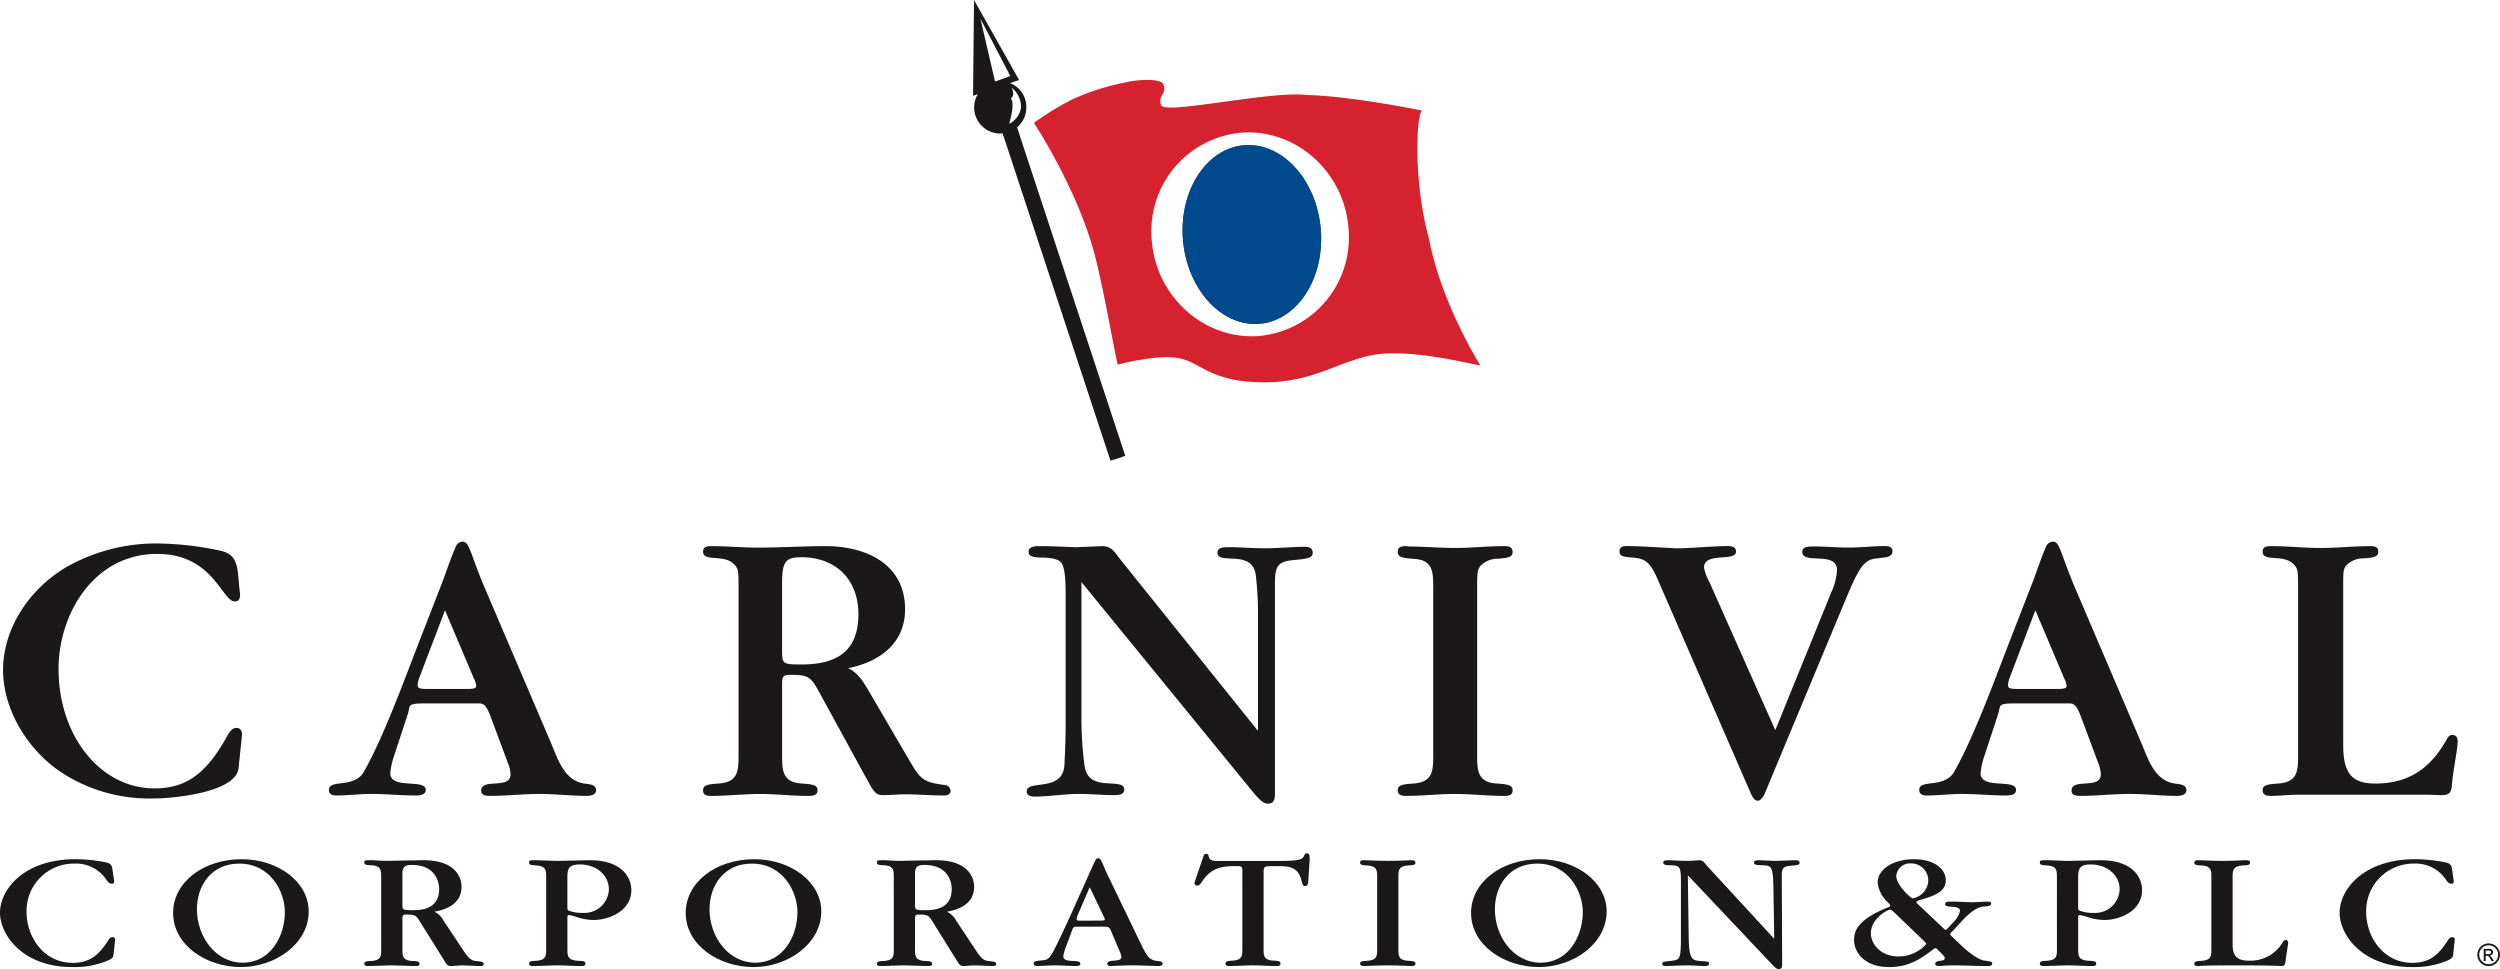 <svg id="Group_2297" data-name="Group 2297" xmlns="http://www.w3.org/2000/svg" xmlns:xlink="http://www.w3.org/1999/xlink" width="389" height="150.79" viewBox="0 0 389 150.79">
  <defs>
    <clipPath id="clip-path">
      <rect id="Rectangle_1019" data-name="Rectangle 1019" width="389" height="150.79" fill="none"/>
    </clipPath>
  </defs>
  <g id="Group_2296" data-name="Group 2296" clip-path="url(#clip-path)">
    <path id="Path_1129" data-name="Path 1129" d="M38.152,201.814c0-.576-.239-1.04-.9-1.04-.48,0-.9.347-1.38,1.213-3.239,5.891-6.417,8.2-11.336,8.2-8.4,0-14.933-8.14-14.933-18.589,0-8.6,5.519-17.9,15.353-17.9,8.7,0,10.077,7.391,12.056,7.391.719,0,.839-.52.839-1.1-.48-3.637,0-6.064-2.938-6.756a48.445,48.445,0,0,0-9.6-1.153,28.281,28.281,0,0,0-14.633,3.751C4.745,179.412.967,185.591.967,191.768c0,5.831,3.478,12.067,8.817,15.763A25.011,25.011,0,0,0,24.3,211.754c3.418,0,12.954-.992,13.314-4.744Z" transform="translate(-0.492 -87.512)" fill="#1a1818" fill-rule="evenodd"/>
    <path id="Path_1130" data-name="Path 1130" d="M116.444,198.225c.36-1.155-.179-1.56,2.4-1.56h8.635c.78,0,1.14.347,1.74,1.848l2.758,7.391a5.192,5.192,0,0,1,.421,1.788c0,2.426-4.559.52-4.559,2.543,0,.576.36.817,1.438.817,2.52,0,5.1-.3,7.618-.3,2.46,0,4.919.3,7.378.3.96,0,1.438-.356,1.438-.874,0-.926-1.079-.926-1.8-1.042-3.239-.46-4.2-3.983-5.279-6.466L128.62,179.23c-.66-1.5-1.259-3.061-1.86-4.678-.959-2.713-1.2-3.059-1.858-3.059a1.242,1.242,0,0,0-.96.634c-.78,1.731-1.38,3.579-2.04,5.369l-3.658,9.41c-2.34,6.005-5.638,15.128-8.757,20.554-1.619,2.425-5.348.981-5.348,2.656,0,.578.359.876,1.15.876,1.8,0,3.6-.241,5.4-.241,2.339,0,4.618.241,6.956.241,1.079,0,1.561-.3,1.561-.876,0-1.79-5.519,0-5.519-2.6a11.7,11.7,0,0,1,.6-2.715Zm5.757-16.05,4.5,10.622a2.973,2.973,0,0,1,.359,1.156c0,.345-.359.46-1.439.46H119.5c-1.259,0-1.559-.115-1.559-.635a4.257,4.257,0,0,1,.3-1.212Z" transform="translate(-52.96 -87.213)" fill="#1a1818" fill-rule="evenodd"/>
    <path id="Path_1131" data-name="Path 1131" d="M245.22,191.9c4.978-1.038,8.817-3.925,8.817-9.177,0-6.987-6-9.815-12.355-9.815-3.539,0-7.076.23-10.616.23-2.4,0-4.737-.23-7.137-.23-.959,0-1.32.23-1.32.865,0,1.731,3.478.173,5.037,2.193.422.578.481.865.481,3.234v26.269c0,2.425-.059,4.216-3.239,4.387-1.8.116-2.279.347-2.279,1.042,0,.633.36.874,1.26.874,2.519,0,5.1-.3,7.617-.3,2.458,0,4.917.3,7.377.3h.18c.959,0,1.38-.241,1.38-.874,0-.694-.48-.925-2.28-1.042-3.118-.115-3.238-1.9-3.238-4.387V194.323c0-1.155.179-1.384,1.26-1.384,2.818,0,3.179.229,4.618,2.886l7.676,14.028c.9,1.56,1.2,1.8,2.16,1.8,1.14,0,2.278-.125,3.418-.125,2.04,0,4.018.183,6.058.183.66,0,1.019-.241,1.019-.76a.933.933,0,0,0-.84-.865c-3.538-.464-3.839-.868-5.757-4.158l-6.178-10.565c-1.14-1.964-1.86-2.773-3.119-3.466M234.9,189.068V178.676c0-3.348.541-4.041,3-4.041,5.458,0,8.876,3.579,8.876,8.835,0,5.656-3.179,7.849-8.815,7.849-3,0-3.059-.058-3.059-2.251" transform="translate(-113.208 -87.93)" fill="#1a1818" fill-rule="evenodd"/>
    <path id="Path_1132" data-name="Path 1132" d="M361.057,201.656l-21.65-26.964c-.661-.922-1.14-1.673-2.4-1.787l-4.259.173c-1.919-.058-3.778-.173-5.7-.173-1.2,0-1.679.287-1.679.865,0,.693.541.922,2.4.922,1.32.058,2.28.291,2.639.751.48.521.72,2.081.72,4.62v20.611c0,1.848-.061,3.812-.18,6,0,4.678-5.877,2.483-5.877,4.389,0,.52.419.818,1.139.818,2.34,0,4.619-.414,6.957-.414,1.859,0,3.659.183,5.518.183,1.08,0,1.56-.24,1.56-.874,0-.926-1.141-.867-2.879-.984-2.1-.173-3-.922-3.3-2.712a58.13,58.13,0,0,1-.479-7.1V178.5l26.93,32.966c.957,1.109,1.5,1.511,2.1,1.511.72,0,1.08-.4,1.08-1.511V178.849c0-3.059.48-3.579,3.3-3.81,1.979-.173,2.578-.4,2.578-1.1,0-.635-.42-.924-1.2-.924-2.038,0-4.139.23-6.177.23-1.92,0-3.9-.173-5.817-.173-1.14,0-1.62.231-1.62.866,0,1.962,5.278-.577,5.938,3.348a51.161,51.161,0,0,1,.359,5.255Z" transform="translate(-165.316 -87.93)" fill="#1a1818" fill-rule="evenodd"/>
    <path id="Path_1133" data-name="Path 1133" d="M454.9,179.253c0-2.31.059-2.6.481-3.232a3.67,3.67,0,0,1,2.758-1.154c1.8-.116,2.277-.347,2.277-1.039,0-.636-.359-.923-1.257-.923-2.58,0-5.1.287-7.677.287-2.46,0-4.918-.231-7.377-.231a.477.477,0,0,0-.239-.056c-.96,0-1.319.287-1.319.865,0,.749.479.98,2.279,1.1,3.117.116,3.239,1.848,3.239,4.387v26.213c0,2.424-.06,4.216-3.239,4.387-1.8.116-2.279.347-2.279,1.042,0,.575.359.874,1.257.874,2.52,0,5.1-.3,7.617-.3,2.58,0,5.1.3,7.678.3.958,0,1.317-.241,1.317-.874,0-.694-.479-.925-2.277-1.042-3.119-.115-3.239-1.9-3.239-4.387Z" transform="translate(-225.056 -87.93)" fill="#1a1818" fill-rule="evenodd"/>
    <path id="Path_1134" data-name="Path 1134" d="M537.007,201.54,526.752,178.5a7.792,7.792,0,0,1-.838-2.253c0-2.481,4.977-.865,4.977-2.481,0-.578-.419-.865-1.2-.865-2.7,0-5.458.345-8.156.345-2.578-.115-5.218-.345-7.8-.345-.61,0-.97.287-.97.807,0,.693.36.865,2.048.98,2.159.175,2.82.809,4.2,4.1l14.093,32.388c.421.993.719,1.34,1.2,1.34.359,0,.78-.463,1.079-1.165l12.9-30.945c1.8-4.216,2.578-5.313,4.2-5.544l1.8-.231c.6-.116.96-.462.96-.924,0-.52-.361-.807-1.139-.807-1.92,0-3.78.23-5.7.23-1.8,0-3.658-.174-5.46-.174-1.318,0-1.738.231-1.738.868,0,2.02,5.4-.231,5.4,2.828a9.657,9.657,0,0,1-.9,3.465Z" transform="translate(-260.768 -87.93)" fill="#1a1818" fill-rule="evenodd"/>
    <path id="Path_1135" data-name="Path 1135" d="M619.971,198.225c.359-1.155-.182-1.56,2.4-1.56H631c.78,0,1.14.347,1.74,1.848l2.76,7.391a5.2,5.2,0,0,1,.418,1.788c0,2.426-4.556.52-4.556,2.543,0,.576.359.817,1.438.817,2.519,0,5.1-.3,7.617-.3,2.459,0,4.919.3,7.376.3.96,0,1.441-.356,1.441-.874,0-.926-1.08-.926-1.8-1.042-3.237-.46-4.2-3.983-5.278-6.466l-10.016-23.44c-.659-1.5-1.26-3.061-1.86-4.678-.956-2.713-1.2-3.059-1.858-3.059a1.245,1.245,0,0,0-.96.634c-.78,1.731-1.379,3.579-2.039,5.369l-3.658,9.41c-2.339,6.005-5.638,15.128-8.757,20.554-1.619,2.425-5.349.981-5.349,2.656,0,.578.361.876,1.15.876,1.8,0,3.6-.241,5.4-.241,2.339,0,4.618.241,6.956.241,1.081,0,1.56-.3,1.56-.876,0-1.79-5.518,0-5.518-2.6a11.581,11.581,0,0,1,.6-2.715Zm5.757-16.05,4.5,10.622a2.945,2.945,0,0,1,.357,1.156c0,.345-.357.46-1.437.46h-6.119c-1.259,0-1.558-.115-1.558-.635a4.257,4.257,0,0,1,.3-1.212Z" transform="translate(-309.027 -87.213)" fill="#1a1818" fill-rule="evenodd"/>
    <path id="Path_1136" data-name="Path 1136" d="M741.8,211.586c.843,0,1.623.067,2.462.067,1.08,0,1.438-.3,1.56-1.453.118-2.079.9-5.658.9-6.928,0-.636-.3-.982-.839-.982-.359,0-.6.172-.9.749-2.635,4.678-6.114,6.812-11.094,6.812-3.658,0-4.976-1.615-4.976-6V179.2c0-2.31,0-2.6.42-3.234a3.682,3.682,0,0,1,2.758-1.155c1.8-.116,2.28-.345,2.28-1.038,0-.635-.363-.865-1.263-.865-2.578,0-5.1.287-7.675.287s-5.159-.287-7.738-.287c-.957,0-1.32.23-1.32.865,0,1.731,3.48.173,5.039,2.193.421.578.479.866.479,3.234v26.27c0,2.424-.058,4.216-3.237,4.387-1.8.116-2.281.347-2.281,1.042,0,.575.363.874,1.261.874,1.379,0,2.819-.183,4.2-.183Z" transform="translate(-364.309 -87.93)" fill="#1a1818" fill-rule="evenodd"/>
    <path id="Path_1137" data-name="Path 1137" d="M17.762,275.4c0,.263,0,.447-.371.447-.216,0-.4-.053-.742-.473a5.675,5.675,0,0,0-5.1-2.653,7.353,7.353,0,0,0-7.414,7.565c0,3.677,2.533,7.879,7.2,7.879,2.842,0,4.2-1.47,5.5-3.493.061-.106.309-.5.618-.5.463,0,.463.236.463.42l-.247,2.233c-.031.367-.093.6-.742.919a13.5,13.5,0,0,1-5.684,1.077C3.429,288.82,0,283.724,0,280.388c0-3.65,3.707-8.352,11.769-8.352a23.949,23.949,0,0,1,4.047.368c1.39.209,1.545.446,1.668,1.156Z" transform="translate(0 -138.344)" fill="#1a1818"/>
    <path id="Path_1138" data-name="Path 1138" d="M65.375,288.82c-5.406,0-10.565-3.414-10.565-8.432,0-4.727,4.664-8.351,10.657-8.351,5.777,0,10.441,3.6,10.441,8.116,0,5.095-5.282,8.667-10.533,8.667m-.278-16.1c-4.325,0-6.58,3.389-6.58,7.119,0,4.254,2.935,8.3,7.1,8.3,4.325,0,6.58-4.071,6.58-7.879,0-3.126-2.193-7.539-7.1-7.539" transform="translate(-27.874 -138.344)" fill="#1a1818"/>
    <path id="Path_1139" data-name="Path 1139" d="M117.966,275.01c0-1.077,0-1.786-1.514-1.866-.68-.027-1.112-.052-1.112-.42s.123-.368,1.143-.368c.309,0,1.822.1,2.193.1.834,0,4.943-.1,5.868-.1,5.467,0,5.93,3.2,5.93,4.123,0,3.074-3.181,3.7-4.231,3.887a3.262,3.262,0,0,1,1.483,1.471l3,4.518c.618.919,1.051,1.576,1.915,1.681,1.02.105,1.267.131,1.267.472,0,.289-.309.315-.525.315-.4,0-2.409-.105-2.873-.105-.247,0-1.39.105-1.668.105-.556,0-.68-.237-1.019-.788l-3.738-5.989c-.68-1.129-.834-1.235-2.224-1.235-.525,0-.587.158-.587.6v4.727c0,1.1,0,1.813,1.544,1.892.681.026,1.113.052,1.113.446,0,.369-.4.342-.649.342-.587,0-3.584-.105-3.707-.105-.525,0-3.027.105-3.583.105-.247,0-.649.027-.649-.368,0-.368.463-.394,1.112-.42,1.514-.105,1.514-.788,1.514-1.892Zm3.305,4.149c0,.919,0,.972,1.544.972,1.113,0,4.171,0,4.171-3.283,0-.945-.432-3.756-4.263-3.756-1.421,0-1.451.631-1.451,1.655Z" transform="translate(-58.656 -138.507)" fill="#1a1818"/>
    <path id="Path_1140" data-name="Path 1140" d="M170.166,275.036c0-1.077,0-1.786-1.575-1.865-.649-.053-1.082-.053-1.082-.447,0-.368.124-.368,1.143-.368.464,0,2.719.105,3.213.105.741,0,4.294-.105,5.1-.105,5.1,0,6.456,2.784,6.456,4.649,0,3.2-3.367,4.649-5.9,4.649a8.553,8.553,0,0,1-2.718-.5,10.553,10.553,0,0,0-1.05-.264c-.278,0-.278.132-.278.473v4.754c0,1.1,0,1.813,1.7,1.891.68.026,1.112.053,1.112.447,0,.368-.4.368-.648.368-1.051,0-2.719-.105-3.769-.105-.525,0-3.12.105-3.707.105-.248,0-.649,0-.649-.395,0-.368.432-.394,1.082-.42,1.575-.1,1.575-.788,1.575-1.865Zm3.305,4.543c0,.447,0,.552.371.684a5.85,5.85,0,0,0,2.07.288,3.8,3.8,0,0,0,4.016-3.65c0-2.311-2.039-3.887-4.51-3.887-1.792,0-1.946.761-1.946,2.047Z" transform="translate(-85.187 -138.507)" fill="#1a1818"/>
    <path id="Path_1141" data-name="Path 1141" d="M227.667,288.82c-5.406,0-10.564-3.414-10.564-8.432,0-4.727,4.664-8.351,10.657-8.351,5.777,0,10.441,3.6,10.441,8.116,0,5.095-5.282,8.667-10.534,8.667m-.278-16.1c-4.324,0-6.579,3.389-6.579,7.119,0,4.254,2.934,8.3,7.1,8.3,4.325,0,6.58-4.071,6.58-7.879,0-3.126-2.194-7.539-7.105-7.539" transform="translate(-110.408 -138.344)" fill="#1a1818"/>
    <path id="Path_1142" data-name="Path 1142" d="M280.258,275.01c0-1.077,0-1.786-1.514-1.866-.68-.027-1.112-.052-1.112-.42s.124-.368,1.143-.368c.309,0,1.823.1,2.194.1.834,0,4.942-.1,5.868-.1,5.468,0,5.931,3.2,5.931,4.123,0,3.074-3.181,3.7-4.232,3.887a3.262,3.262,0,0,1,1.483,1.471l3,4.518c.618.919,1.05,1.576,1.915,1.681,1.02.105,1.267.131,1.267.472,0,.289-.31.315-.525.315-.4,0-2.41-.105-2.873-.105-.247,0-1.39.105-1.668.105-.556,0-.68-.237-1.019-.788l-3.738-5.989c-.68-1.129-.834-1.235-2.224-1.235-.525,0-.587.158-.587.6v4.727c0,1.1,0,1.813,1.545,1.892.68.026,1.112.052,1.112.446,0,.369-.4.342-.649.342-.587,0-3.583-.105-3.707-.105-.525,0-3.027.105-3.583.105-.248,0-.649.027-.649-.368,0-.368.463-.394,1.112-.42,1.514-.105,1.514-.788,1.514-1.892Zm3.305,4.149c0,.919,0,.972,1.545.972,1.112,0,4.17,0,4.17-3.283,0-.945-.432-3.756-4.263-3.756-1.421,0-1.452.631-1.452,1.655Z" transform="translate(-141.19 -138.507)" fill="#1a1818"/>
    <path id="Path_1143" data-name="Path 1143" d="M334.392,282.4c-.927,0-.927,0-1.175.683l-1.05,2.81a7.376,7.376,0,0,0-.278,1.1c0,.657.772.709,1.483.736.8.026,1.174.105,1.174.42,0,.368-.371.368-1.081.368-.309,0-2.131-.105-3.027-.105-.34,0-2.163.105-2.564.105-.186,0-.587,0-.587-.394,0-.342.432-.394.927-.447,1.019-.079,1.3-.1,1.884-1.024.988-1.629,3.707-7.774,5.746-12.319,1.143-2.547,1.143-2.574,1.452-2.574.34,0,.432.184.9,1.262.309.735.648,1.47.9,1.97l4.819,9.981c.988,2.022,1.3,2.6,2.564,2.758.525.052.865.105.865.446s-.525.342-.71.342c-.525,0-3.089-.105-3.614-.105-1.885,0-3.491.105-3.584.105-.309,0-.711,0-.711-.368,0-.342.495-.42,1.112-.473.8-.052,1.081-.184,1.081-.577a2.014,2.014,0,0,0-.216-.762l-1.328-3.152c-.34-.788-.432-.788-1.267-.788Zm3.243-.945c.711,0,.711-.105.711-.184a1.225,1.225,0,0,0-.186-.5L336,276.259l-1.915,4.439a1.4,1.4,0,0,0-.123.5c0,.263.185.263.741.263Z" transform="translate(-166.442 -138.207)" fill="#1a1818"/>
    <path id="Path_1144" data-name="Path 1144" d="M388.949,285c0,1.077,0,1.786,1.544,1.865.648.027,1.081.053,1.081.447s-.4.395-.649.395c-1.02,0-2.626-.106-3.645-.106-.525,0-3.028.106-3.615.106-.247,0-.649,0-.649-.395,0-.368.432-.394,1.081-.447,1.545-.079,1.545-.788,1.545-1.812V272.844c0-.683-.248-.683-.865-.683-1.854,0-3.892,0-5.468,2.495-.278.421-.432.525-.71.525a.38.38,0,0,1-.4-.341,2.03,2.03,0,0,1,.093-.42l1.266-3.7c.092-.316.185-.473.463-.473.247,0,.34.132.371.368.154.71.711.736,1.39.736H391.7c3.182,0,3.336-.341,3.553-.814.092-.21.185-.368.432-.368.433,0,.433.42.433,1.05l-.217,3.2c-.031.525-.092.841-.494.841-.154,0-.371-.027-.494-.578-.525-2.522-2.039-2.522-4.047-2.522-1.76,0-1.914,0-1.914.867Z" transform="translate(-192.333 -137.392)" fill="#1a1818"/>
    <path id="Path_1145" data-name="Path 1145" d="M436.583,286.12c0,1.1,0,1.812,1.544,1.891.679.026,1.112.053,1.112.447,0,.368-.4.368-.648.368-.65,0-1.668-.106-3.707-.106-1.761,0-3.305.106-3.614.106-.247,0-.648,0-.648-.395,0-.368.462-.394,1.111-.42,1.545-.105,1.545-.788,1.545-1.865V275.061c0-1.1,0-1.785-1.545-1.89-.679-.027-1.111-.054-1.111-.447,0-.368.4-.368.648-.368.648,0,1.76.1,3.645.1,2.224,0,3.212-.1,3.676-.1.247,0,.648,0,.648.393,0,.368-.463.394-1.112.421-1.544.1-1.544.787-1.544,1.812Z" transform="translate(-218.992 -138.507)" fill="#1a1818"/>
    <path id="Path_1146" data-name="Path 1146" d="M476.321,288.82c-5.406,0-10.564-3.414-10.564-8.432,0-4.727,4.664-8.351,10.657-8.351,5.777,0,10.441,3.6,10.441,8.116,0,5.095-5.282,8.667-10.533,8.667m-.278-16.1c-4.324,0-6.58,3.389-6.58,7.119,0,4.254,2.934,8.3,7.1,8.3,4.324,0,6.579-4.071,6.579-7.879,0-3.126-2.193-7.539-7.1-7.539" transform="translate(-236.86 -138.344)" fill="#1a1818"/>
    <path id="Path_1147" data-name="Path 1147" d="M543.708,284.464l-.123-8.089c-.062-3.179-.4-3.179-1.638-3.231-.926-.027-1.39-.052-1.39-.42s.556-.368.773-.368c.34,0,2.069.105,2.471.105.463,0,2.78-.105,3.305-.105.154,0,.555,0,.555.394,0,.315-.309.394-1.2.446-1.143.106-1.606.158-1.575,1.6l.061,13.737c0,.262,0,.761-.463.761-.247,0-.463-.026-.988-.6l-13.16-13.92-.062.052.123,9.035c.03,3.808.4,4.071,1.792,4.176,1.235.079,1.39.079,1.39.42,0,.368-.494.368-.742.368-.371,0-1.544-.105-2.5-.105-1.575,0-2.965.105-3.521.105-.093,0-.525,0-.525-.342,0-.316.123-.341,1.421-.473,1.359-.157,1.483-.263,1.483-3.835v-8.746c0-2.023-.217-2.285-1.607-2.285-.649-.027-1.143-.027-1.143-.42,0-.342.4-.368.958-.368.34,0,1.73.105,2.718.105.865,0,1.607-.105,2.008-.105.556,0,.833.551,1.05.788l10.471,11.374Z" transform="translate(-267.643 -138.506)" fill="#1a1818"/>
    <path id="Path_1148" data-name="Path 1148" d="M601.029,282.884c.123.131.185.131.216.131a.282.282,0,0,0,.246-.131l1.051-1.129a3.725,3.725,0,0,0,.958-1.681c0-.525-.741-.6-1.174-.631-.865-.052-1.143-.132-1.143-.42,0-.394.525-.394,1.081-.394.9,0,2.286.105,3.182.105.34,0,2.039-.105,2.44-.105.248,0,.464.079.464.342,0,.394-1.051.446-1.329.446-1.3.158-2.811,1.786-3.151,2.154l-1.452,1.576c-.061.053-.432.368-.432.578,0,.1.093.21.309.394l1.514,1.445c.71.683,2.47,2.1,3.4,2.233,1.174.157,1.3.184,1.3.472,0,.395-.494.395-.926.395-.773,0-3.768-.106-4.664-.106a24.039,24.039,0,0,0-2.6.106c-.185,0-.679,0-.679-.368,0-.262.247-.394.9-.473.217-.026.587-.1.587-.368,0-.183-.123-.342-.371-.6l-.742-.761a.6.6,0,0,0-.34-.21.394.394,0,0,0-.247.1c-1.822,1.392-3.737,2.837-6.95,2.837-3.985,0-5.468-2.443-5.468-4.2,0-1.55.711-3.231,5.221-5.069.123-.027.4-.132.4-.289s-.247-.394-.371-.525a4.83,4.83,0,0,1-1.576-3.073c0-2,2.348-3.625,5.622-3.625,3.522,0,4.974,1.76,4.974,3.23,0,1.129-.463,2.1-3.615,2.994-.278.079-.957.262-.957.446,0,.053.092.158.124.21Zm-7.847-2.653c-.309-.262-.371-.342-.587-.342-.34,0-2.966,1.34-2.966,3.677,0,1.55,1.39,3.6,4.325,3.6a5.651,5.651,0,0,0,4.293-1.944c0-.079-.123-.211-.185-.289Zm5.375-4.832a2.65,2.65,0,0,0-2.687-2.706,2.123,2.123,0,0,0-2.287,1.944c0,1.471,2.318,3.494,2.533,3.494a2.925,2.925,0,0,0,2.441-2.731" transform="translate(-298.52 -138.344)" fill="#1a1818"/>
    <path id="Path_1149" data-name="Path 1149" d="M648.494,275.036c0-1.077,0-1.786-1.576-1.865-.649-.053-1.08-.053-1.08-.447,0-.368.123-.368,1.142-.368.463,0,2.718.105,3.212.105.742,0,4.294-.105,5.1-.105,5.1,0,6.457,2.784,6.457,4.649,0,3.2-3.367,4.649-5.9,4.649a8.55,8.55,0,0,1-2.718-.5,10.631,10.631,0,0,0-1.05-.264c-.278,0-.278.132-.278.473v4.754c0,1.1,0,1.813,1.7,1.891.679.026,1.112.053,1.112.447,0,.368-.4.368-.649.368-1.05,0-2.718-.105-3.769-.105-.525,0-3.119.105-3.706.105-.247,0-.648,0-.648-.395,0-.368.431-.394,1.08-.42,1.576-.1,1.576-.788,1.576-1.865Zm3.306,4.543c0,.447,0,.552.371.684a5.843,5.843,0,0,0,2.068.288,3.8,3.8,0,0,0,4.017-3.65c0-2.311-2.04-3.887-4.51-3.887-1.793,0-1.946.761-1.946,2.047Z" transform="translate(-328.44 -138.507)" fill="#1a1818"/>
    <path id="Path_1150" data-name="Path 1150" d="M697.4,275.036c0-1.077,0-1.786-1.576-1.865-.649-.027-1.081-.053-1.081-.446,0-.368.4-.368.648-.368.525,0,2.162.1,3.768.1,1.946,0,3.027-.1,3.615-.1.247,0,.648,0,.648.368,0,.393-.463.42-1.081.446-1.575.079-1.636.788-1.636,1.786v10.48c0,1.654.556,2.547,2.47,2.547a5.809,5.809,0,0,0,5.344-2.889c.124-.21.247-.315.433-.315a.373.373,0,0,1,.4.42c0,.209-.4,2.548-.432,2.994-.062.5-.217.63-.772.63-.278,0-.248-.105-7.26-.105-5.22,0-5.22.105-5.529.105-.217,0-.618,0-.618-.368s.463-.394,1.081-.447c1.576-.079,1.576-.788,1.576-1.891Z" transform="translate(-353.309 -138.507)" fill="#1a1818"/>
    <path id="Path_1151" data-name="Path 1151" d="M758.511,275.4c0,.263,0,.447-.37.447-.214,0-.4-.053-.739-.473a5.681,5.681,0,0,0-5.1-2.653,7.355,7.355,0,0,0-7.416,7.565c0,3.677,2.533,7.879,7.2,7.879,2.843,0,4.2-1.47,5.5-3.493.063-.106.31-.5.621-.5.462,0,.462.236.462.42l-.248,2.233c-.029.367-.092.6-.739.919a13.517,13.517,0,0,1-5.685,1.077c-7.815,0-11.244-5.1-11.244-8.432,0-3.65,3.707-8.352,11.769-8.352a24,24,0,0,1,4.048.368c1.39.209,1.545.446,1.667,1.156Z" transform="translate(-376.708 -138.344)" fill="#1a1818"/>
    <line id="Line_17" data-name="Line 17" x2="16.852" y2="51.154" transform="translate(157.087 20.149)" fill="none" stroke="#1a1818" stroke-miterlimit="2.613" stroke-width="2.424"/>
    <path id="Path_1152" data-name="Path 1152" d="M313.076,25.77a4.059,4.059,0,1,0,3.868,4.054,3.972,3.972,0,0,0-3.868-4.054m1.2,6.6s.976-3.2.258-3.945c.657-.471.24-1.512.126-1.687a3.919,3.919,0,0,1,1.464,3,3.307,3.307,0,0,1-1.848,2.63" transform="translate(-157.247 -13.105)" fill="#1a1818" fill-rule="evenodd"/>
    <path id="Path_1153" data-name="Path 1153" d="M384.253,45.935c5.917-.308,11.166,5.69,11.686,13.352s-3.88,14.163-9.8,14.47S374.974,68.067,374.455,60.4s3.882-14.162,9.8-14.469" transform="translate(-190.407 -23.355)" fill="#314c76" fill-rule="evenodd"/>
    <rect id="Rectangle_1018" data-name="Rectangle 1018" width="1.192" height="53.859" transform="translate(156.521 20.335) rotate(-18.235)" fill="#1a1818"/>
    <path id="Path_1154" data-name="Path 1154" d="M384.253,45.935c5.917-.308,11.166,5.69,11.686,13.352s-3.88,14.163-9.8,14.47S374.974,68.067,374.455,60.4s3.882-14.162,9.8-14.469" transform="translate(-190.407 -23.355)" fill="#00498c" fill-rule="evenodd"/>
    <path id="Path_1155" data-name="Path 1155" d="M308.229,0l-.152,14.9,7.165-2.456Zm.994,2.9,4.651,8.935-2.373.854Z" transform="translate(-156.672)" fill="#1a1818" fill-rule="evenodd"/>
    <path id="Path_1156" data-name="Path 1156" d="M787.6,300.462a1.471,1.471,0,1,1-2.942,0,1.471,1.471,0,0,1,2.942,0m-2.24.974h.3v-.8h.181c.24,0,.325.084.569.508l.163.295h.374l-.226-.367c-.163-.25-.277-.411-.443-.471v-.009a.542.542,0,0,0,.536-.551c0-.206-.151-.493-.625-.493h-.832v1.891m.3-1.064v-.567h.487c.207,0,.347.107.347.278,0,.2-.159.289-.4.289h-.436m2.229.089a1.761,1.761,0,1,0-1.771,1.763,1.76,1.76,0,0,0,1.771-1.763" transform="translate(-398.889 -151.907)" fill="#1a1818"/>
    <path id="Path_1157" data-name="Path 1157" d="M388.807,49.969c-2.327-8.492-2.022-18.563-1.112-19.913,0,0-11.045-2.245-17.836-2.4-5.588-.722-22.216,3.134-22.724,1.564-.535-1.542.974-1.79.364-3.193-.3-1.059-4.39-.741-5.734-.362a36.427,36.427,0,0,0-8.447,2.674,43.422,43.422,0,0,0-5.962,3.65s7.092,10.752,9.621,21.184c1.425,5.593,3.278,16.488,3.437,16.427,0,0,6.115-1.655,9.544-.988s4.791,3.74,13.335,3.749c8.568-.019,12.541-4.253,19.106-4.5,6.565-.218,14.391,2.094,14.38,1.793,0,0-6.036-9.533-7.971-19.685M362.058,65.176c-8.436.444-15.794-6.312-16.38-15.038a15.375,15.375,0,0,1,14.253-16.648c8.437-.443,15.794,6.312,16.381,15.038a15.375,15.375,0,0,1-14.254,16.649" transform="translate(-166.476 -12.869)" fill="#d6212e" fill-rule="evenodd"/>
  </g>
</svg>
